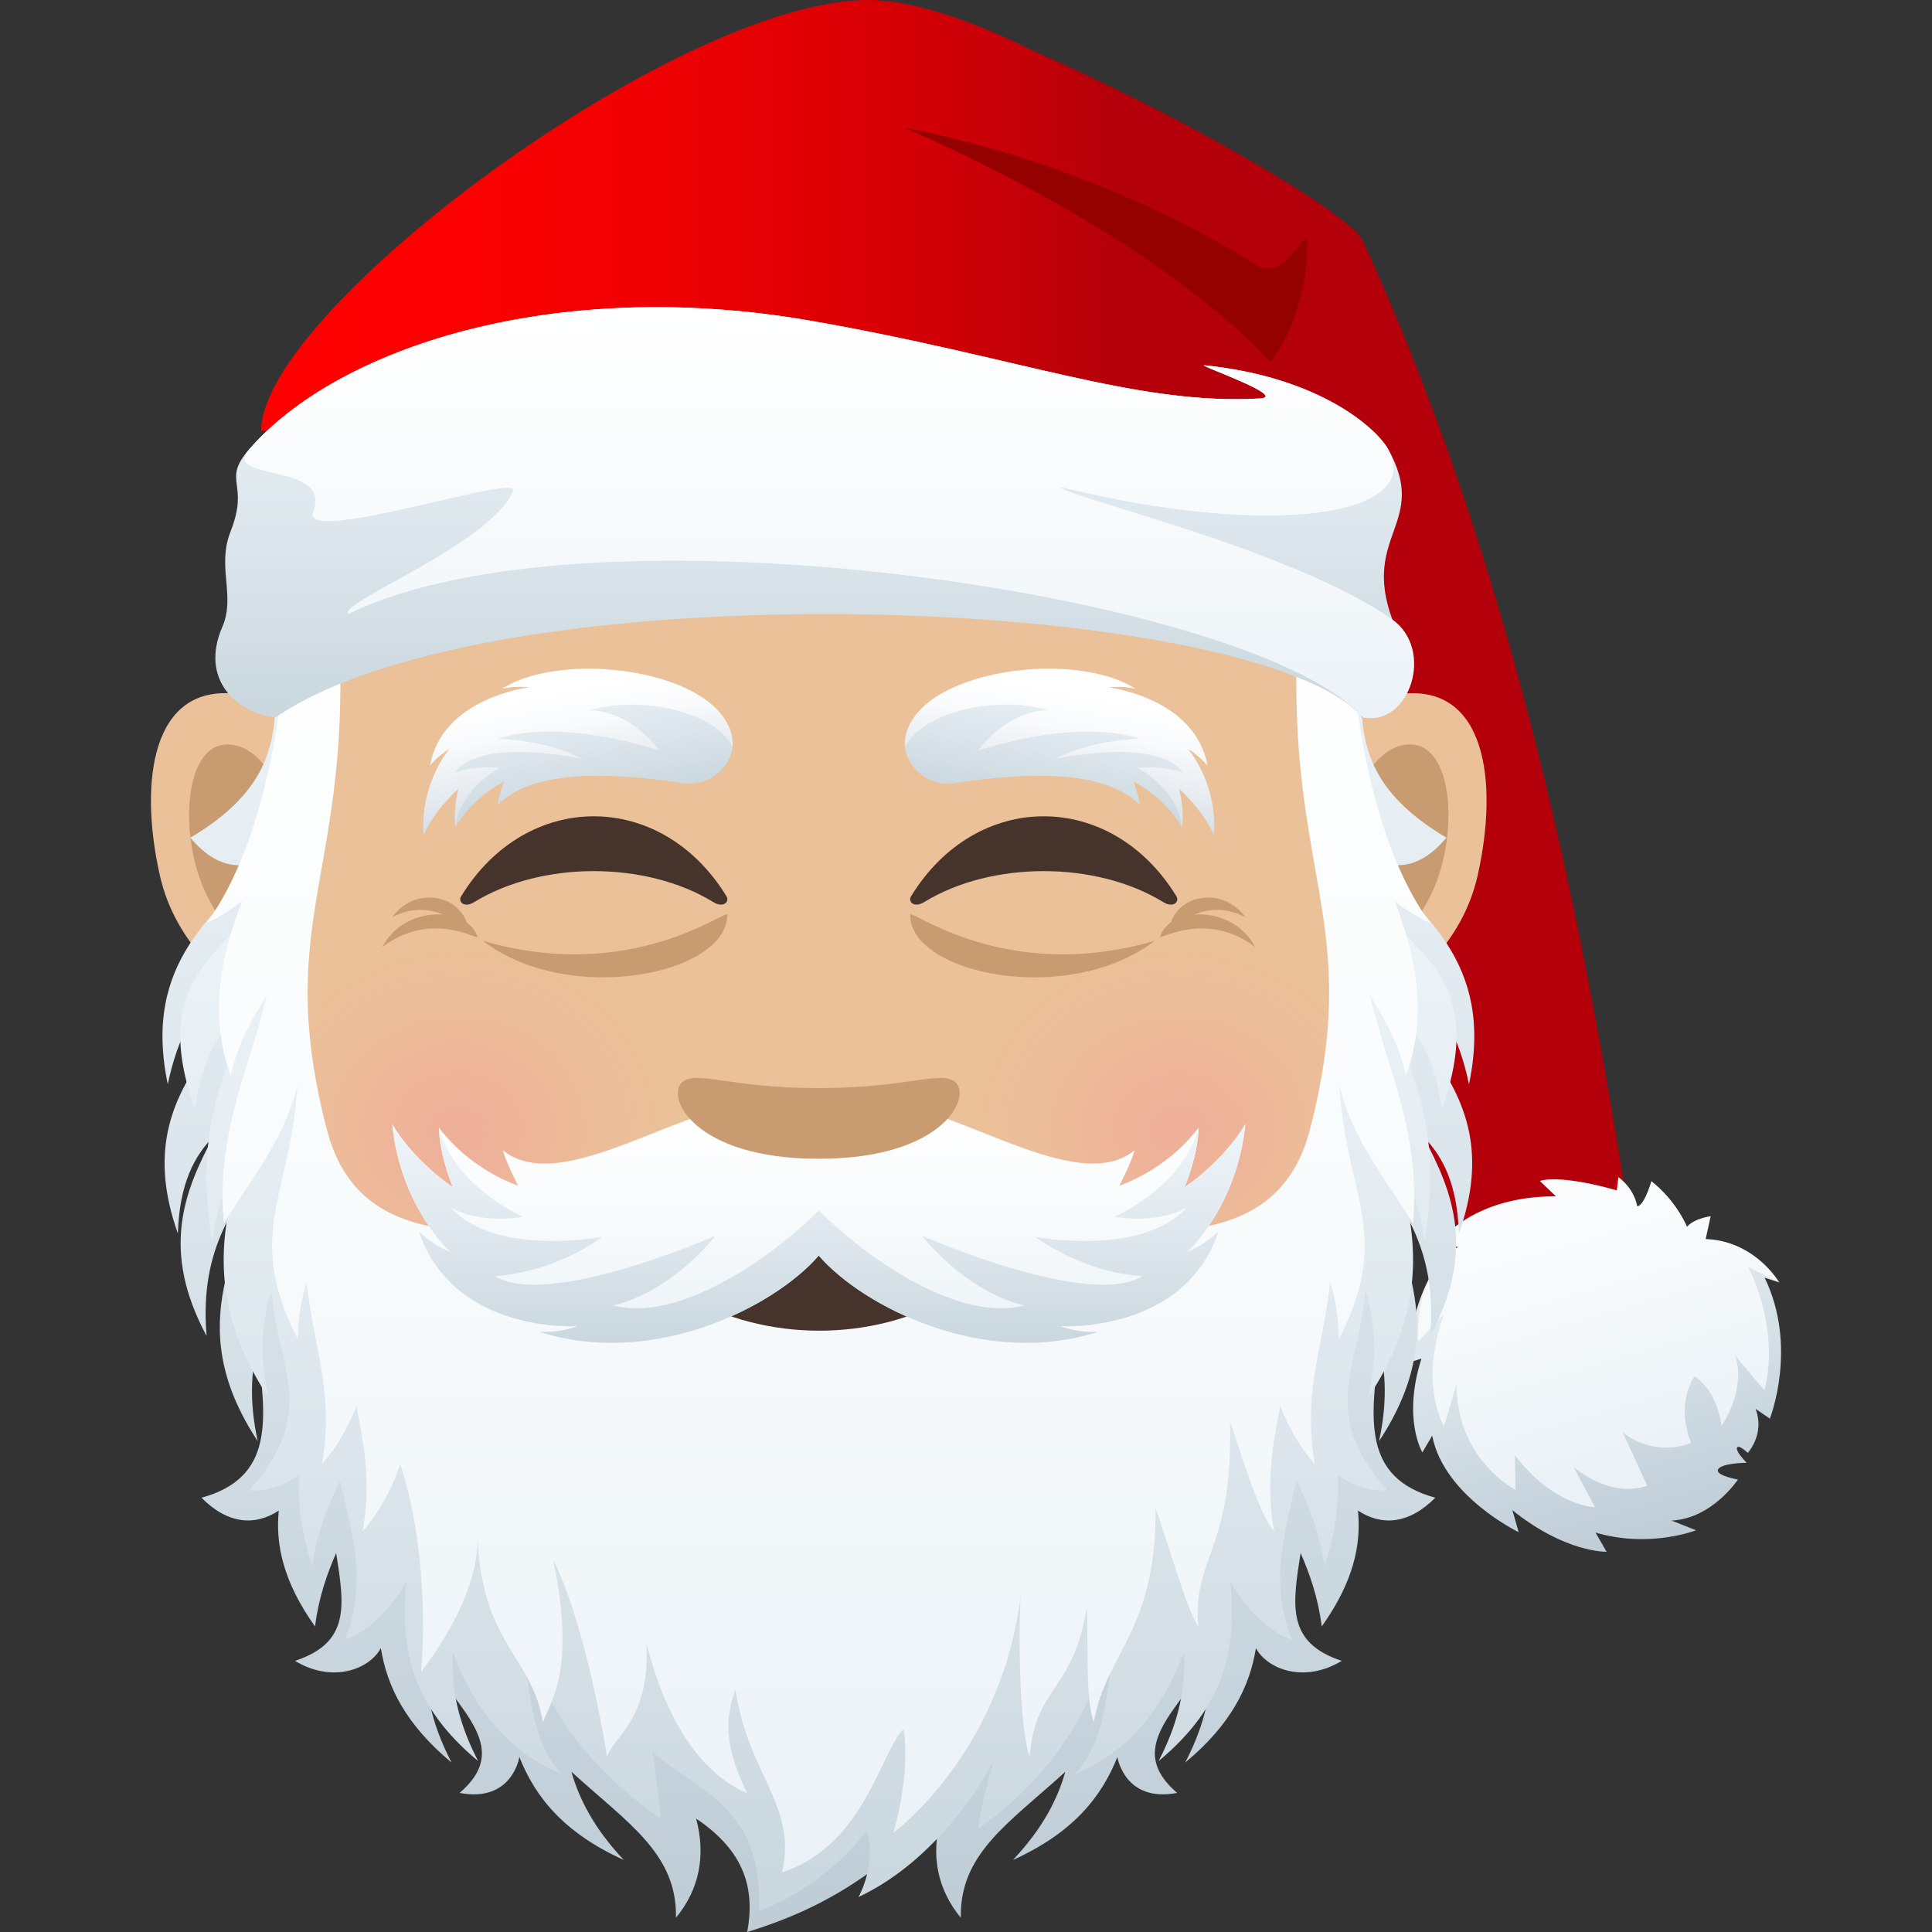 <svg xmlns="http://www.w3.org/2000/svg" xml:space="preserve" style="enable-background:new 0 0 64 64" viewBox="0 0 64 64"><rect x="0" y="0" width="64" height="64" fill="#333333" stroke="none"/><path d="M54.626 44.194c-1.015-5.2-2.742-21.585-9.487-36.226C44.519 6.623 32.239 0 28.76 0c-3.543 9.95 13.762 25.338 21.162 44.46.634 1.637 4.916.824 4.703-.266z" style="fill:#b3000a"/><linearGradient id="a" x1="-2292.723" x2="-2297.974" y1="369.628" y2="356.957" gradientTransform="rotate(6.91 1518.191 19651.512)" gradientUnits="userSpaceOnUse"><stop offset="0" style="stop-color:#beccd6"/><stop offset=".54" style="stop-color:#dbe5eb"/><stop offset="1" style="stop-color:#f0f6fa"/></linearGradient><path d="M48.31 41.308c-1.5.772-1.722 3.857-1.722 3.857l.5-.161c-.639 2 .03 3.108.03 3.108l.325-.552c.393 2.006 2.864 3.194 2.864 3.194l-.207-.727c1.763 1.42 3.12 1.377 3.12 1.377l-.366-.636c1.793.53 3.332-.076 3.332-.076l-.81-.32c1.352-.074 2.195-1.36 2.195-1.36s-.68-.12-.665-.302c.02-.246.954-.254.954-.254s-.412-.41-.307-.518c.069-.07.346.19.346.19s.576-.63.256-1.458l.474.324s.94-2.376-.173-4.668l.482.155c-4.716-3.115-10.628-1.173-10.628-1.173z" style="fill:url(#a)"/><linearGradient id="b" x1="-2293.348" x2="-2298.683" y1="366.83" y2="354.325" gradientTransform="rotate(6.91 1518.191 19651.512)" gradientUnits="userSpaceOnUse"><stop offset="0" style="stop-color:#ebf2f7"/><stop offset=".516" style="stop-color:#f8fbfc"/><stop offset="1" style="stop-color:#fff"/></linearGradient><path d="M54.234 39.957c-.116-.621-.623-.963-.623-.963l-.052.438c-1.984-.558-2.548-.31-2.548-.31l.53.508c-2.865-.009-3.923 1.594-3.923 1.594l.692.084c-1.5.772-1.333 3.134-1.333 3.134l.863-.925c-.855 2.359-.006 3.729-.006 3.729l.419-1.397c-.023 2.488 1.953 3.508 1.953 3.508l-.026-1.159c1.307 1.718 2.654 1.728 2.654 1.728l-.7-1.324c1.383 1.1 2.432.61 2.432.61l-.81-1.757c1.153.868 2.265.342 2.265.342s-.541-1.168.113-2.208c.8.545.891 1.647.891 1.647s.842-1.186.45-2.34l.971 1.161s.578-1.794-.535-4.086l1.027.51s-.793-1.376-2.436-1.435l.166-.756s-.546.068-.781.349a4.13 4.13 0 0 0-1.184-1.512s-.231.823-.47.83z" style="fill:url(#b)"/><path d="M46.414 22.985c-2.815.327-4.848 9.38-3.077 11.771.249.333 1.699.867 2.774-1.243.597-1.168 2.314-2.143 2.848-4.552.682-3.086.257-6.302-2.545-5.976z" style="fill:#ebc199"/><path d="M46.338 24.719c-.734.222-1.536 1.299-1.97 3.085 2.567-.53 1.925 3.577-.307 3.654.022.413.05.837.104 1.284 1.074-1.498 2.167-.898 3.25-3.128.974-2.01.742-5.442-1.077-4.895z" style="fill:#c99b71"/><path d="M7.832 22.985c2.815.327 4.848 9.38 3.076 11.771-.248.333-1.698.867-2.776-1.243-.594-1.168-2.314-2.143-2.845-4.552-.685-3.086-.257-6.302 2.545-5.976z" style="fill:#ebc199"/><path d="M9.877 27.8c-.436-1.784-1.235-2.859-1.97-3.081-1.817-.547-2.052 2.885-1.076 4.895 1.083 2.23 2.176 1.63 3.252 3.128.051-.447.082-.873.099-1.287-2.208-.1-2.84-4.156-.305-3.656z" style="fill:#c99b71"/><path d="M27.121 7.633c-12.712 0-18.837 8.862-18.071 21.186.153 2.48.67 10.567 2.245 13.469 1.612 2.968 8.155 7.545 11.456 8.493 2.087.596 6.655.596 8.74 0 3.304-.948 9.849-5.525 11.459-8.493 1.578-2.902 2.092-10.987 2.243-13.469.77-12.324-5.355-21.186-18.072-21.186z" style="fill:#ebc199"/><radialGradient id="c" cx="57.068" cy="83.873" r="7.204" gradientTransform="matrix(1.024 0 0 .909 -43.267 -38.812)" gradientUnits="userSpaceOnUse"><stop offset=".1" style="stop-color:#ff6399;stop-opacity:.45"/><stop offset=".281" style="stop-color:#fe6799;stop-opacity:.359"/><stop offset=".469" style="stop-color:#fb7499;stop-opacity:.266"/><stop offset=".659" style="stop-color:#f78899;stop-opacity:.17"/><stop offset=".851" style="stop-color:#f1a599;stop-opacity:.074"/><stop offset="1" style="stop-color:#ebc199;stop-opacity:0"/></radialGradient><path d="M15.176 30.85c4.073 0 7.377 2.931 7.377 6.545 0 3.616-3.304 6.546-7.377 6.546-4.075 0-7.377-2.93-7.377-6.546 0-3.614 3.302-6.546 7.377-6.546z" style="opacity:.4;fill:url(#c)"/><radialGradient id="d" cx="80.395" cy="83.873" r="7.204" gradientTransform="matrix(1.024 0 0 .909 -43.267 -38.812)" gradientUnits="userSpaceOnUse"><stop offset=".1" style="stop-color:#ff6399;stop-opacity:.45"/><stop offset=".281" style="stop-color:#fe6799;stop-opacity:.359"/><stop offset=".469" style="stop-color:#fb7499;stop-opacity:.266"/><stop offset=".659" style="stop-color:#f78899;stop-opacity:.17"/><stop offset=".851" style="stop-color:#f1a599;stop-opacity:.074"/><stop offset="1" style="stop-color:#ebc199;stop-opacity:0"/></radialGradient><path d="M39.066 30.85c4.073 0 7.377 2.931 7.377 6.545 0 3.617-3.304 6.546-7.377 6.546-4.075 0-7.377-2.93-7.377-6.546 0-3.614 3.302-6.546 7.377-6.546z" style="opacity:.4;fill:url(#d)"/><path d="M38.256 31.164c-2.876 2.194-8.106 1.107-8.106-.858 0-.237 3.135 2.308 8.106.858zm2.997-.784c-.887-1.176-2.502-.593-2.502.461 0 .127.968-1.238 2.502-.46z" style="fill:#c99b71"/><path d="M41.576 31.371c-.72-1.41-2.835-1.352-3.147-.338-.037.122 1.53-.89 3.147.338zm-25.587-.207c2.875 2.194 8.105 1.107 8.105-.858 0-.237-3.135 2.308-8.105.858zm-2.998-.784c.888-1.176 2.502-.593 2.502.461 0 .127-.968-1.238-2.502-.46z" style="fill:#c99b71"/><path d="M12.668 31.371c.72-1.41 2.836-1.352 3.147-.338.038.122-1.53-.89-3.146.338z" style="fill:#c99b71"/><path d="M15.71 29.883c2.229-1.368 5.69-1.368 7.92 0 .34.21.542-.017.436-.193-2.165-3.532-6.626-3.532-8.79 0-.111.176.094.403.433.193zm14.904 0c2.23-1.368 5.69-1.368 7.92 0 .341.21.544-.017.436-.193-2.164-3.532-6.626-3.532-8.79 0-.11.176.095.403.434.193z" style="fill:#45332c"/><linearGradient id="e" x1="24.354" x2="24.354" y1="64" y2="17.851" gradientTransform="translate(2.756)" gradientUnits="userSpaceOnUse"><stop offset="0" style="stop-color:#beccd6"/><stop offset=".54" style="stop-color:#dbe5eb"/><stop offset="1" style="stop-color:#f0f6fa"/></linearGradient><path d="M48.662 35.916c.86-4.104-1.617-5.691-3.526-7.748.823.71 1.831.72 2.777-.419-4.463-2.65-2.11-5.537-2.768-9.898-4.18 4.927 5.05 18.213-9.263 36.126-4.793 1.668-12.751 1.668-17.545 0-14.311-17.913-5.082-31.2-9.262-36.126-.657 4.361 1.695 7.248-2.768 9.898.946 1.138 1.954 1.129 2.777.42-1.909 2.055-4.386 3.643-3.526 7.747.674-3.245 2.514-4.008 3.872-5.514-.77 3.715-5.405 5.2-3.538 10.46.054-1.676.553-2.57 1.182-3.22-.995 1.854-1.745 3.79-.23 6.614-.257-3.061 1.062-4.331 1.955-5.942-.77 2.97-2.844 5.513-.262 9.426-.279-1.286-.22-2.274-.017-3.124.313 2.412.568 4.335-1.845 4.998.881.89 1.788.936 2.56.426-.113 1.126.148 2.36 1.201 3.839.118-.948.39-1.723.7-2.434.269 1.723.482 2.964-1.363 3.573 1.235.75 2.462.284 2.843-.421.203 1.262.818 2.524 2.343 3.79-.712-1.372-.878-2.466-.848-3.448 1.226 1.824 2.807 3 1.114 4.454 1.745.332 1.98-1.189 1.98-1.189.518 1.306 1.451 2.5 3.459 3.41-.999-1.065-1.477-2.02-1.734-2.92 1.881 1.71 3.502 2.71 3.462 4.834.788-.956.992-2.088.667-3.286 1.652 1.108 1.948 2.377 1.694 3.758 3.503-1.07 4.756-2.65 6.408-3.758-.326 1.198-.121 2.33.667 3.286-.04-2.124 1.58-3.124 3.462-4.835-.257.9-.735 1.856-1.734 2.921 2.008-.91 2.94-2.104 3.459-3.41 0 0 .235 1.521 1.98 1.189-1.693-1.454-.113-2.63 1.114-4.454.03.982-.136 2.076-.848 3.448 1.525-1.266 2.14-2.528 2.343-3.79.38.705 1.608 1.171 2.843.421-1.846-.609-1.632-1.85-1.363-3.573.31.711.582 1.486.7 2.434 1.053-1.478 1.314-2.713 1.2-3.839.773.51 1.68.464 2.561-.426-2.413-.663-2.158-2.586-1.845-4.998.202.85.261 1.838-.017 3.124 2.581-3.913.507-6.455-.263-9.426.894 1.61 2.212 2.88 1.956 5.942 1.515-2.824.765-4.76-.23-6.613.629.65 1.128 1.543 1.182 3.22 1.867-5.262-2.768-6.746-3.538-10.46 1.358 1.505 3.198 2.268 3.872 5.513z" style="fill:url(#e)"/><linearGradient id="f" x1="24.354" x2="24.354" y1="63.306" y2="27.633" gradientTransform="translate(2.756)" gradientUnits="userSpaceOnUse"><stop offset="0" style="stop-color:#cad7de"/><stop offset=".417" style="stop-color:#dbe5eb"/><stop offset="1" style="stop-color:#f0f6fa"/></linearGradient><path d="M47.762 36.749c1.981-5.585-2.67-5.378-3.421-9.116 0 0 1.728 12.15-7.21 23.224-4.828 2.138-15.758 1.897-20.042 0-8.939-11.074-7.21-23.224-7.21-23.224-.75 3.738-5.402 3.531-3.42 9.116.305-2.332 1.27-3.037 2.242-3.89-1.127 2.232-2.327 4.223-1.675 8.3.168-1.3.59-2.205 1.075-2.992-.79 2.38-1.31 4.939.793 8.127-.326-1.507-.194-2.608.098-3.552.19 2.573 1.583 4.029-.732 6.624.587.049 1.147-.145 1.646-.518-.046.912.06 1.903.445 3.03.136-1.09.502-1.986.92-2.827.39 1.766.92 3.345.152 5.27.723-.257 1.496-.953 2.04-1.937-.17 1.988-.018 3.966 2.377 5.954-.75-1.448-.894-2.587-.84-3.61.693 1.862 1.792 3.274 3.634 4.059-1.026-1.02-1.072-2.736-1.354-4.524.774 1.909 1.648 3.879 4.61 5.992a38.327 38.327 0 0 0-.278-2.242c1.397 1.326 3.665 1.699 3.533 5.293 2.282-.865 3.572-2.66 3.572-2.66s.346.975-.276 2.194c2.926-1.374 4.493-4.545 4.493-4.545s-.444 1.446-.53 2.284c2.962-2.113 3.762-4.407 4.536-6.316-.282 1.788-.328 3.505-1.354 4.524 1.842-.785 2.94-2.197 3.633-4.059.055 1.023-.089 2.162-.84 3.61 2.396-1.988 2.548-3.966 2.378-5.954.544.984 1.317 1.68 2.04 1.937-.768-1.925-.238-3.504.152-5.27.417.841.784 1.738.92 2.826.384-1.126.491-2.117.445-3.03.499.374 1.06.568 1.646.52-2.316-2.596-.922-4.052-.732-6.625.292.944.424 2.045.098 3.552 2.103-3.188 1.583-5.747.793-8.127.484.787.907 1.693 1.075 2.991.652-4.076-.548-6.067-1.676-8.299.972.853 1.937 1.558 2.244 3.89z" style="fill:url(#f)"/><linearGradient id="g" x1="24.354" x2="24.354" y1="62.02" y2="19.547" gradientTransform="translate(2.756)" gradientUnits="userSpaceOnUse"><stop offset="0" style="stop-color:#ebf2f7"/><stop offset=".516" style="stop-color:#f8fbfc"/><stop offset="1" style="stop-color:#fff"/></linearGradient><path d="M46.198 29.85a6.38 6.38 0 0 0 1.18.732c-2.745-3.762-2.729-11.035-2.729-11.035s-1.656 1.25-1.68 1.867c-.295 7.583 2.175 9.201.43 15.98-1.418 5.507-8.28 2.7-16.289 2.7-8.01 0-14.871 2.807-16.289-2.7-1.746-6.778.724-8.397.43-15.98-.024-.617-1.68-1.867-1.68-1.867s.016 7.273-2.73 11.035a6.43 6.43 0 0 0 1.18-.731c-.707 1.832-1.11 3.757-.377 5.783.228-1.032.686-1.858 1.197-2.668-.61 2.566-1.686 4.546-1.428 7.555 1.042-1.647 2.023-2.84 2.44-4.58-.215 3.685-1.784 4.915.016 8.427 0-.77.13-1.346.287-1.894.24 2.181.926 3.692.506 6.034a6.483 6.483 0 0 0 1.146-1.936c.254 1.319.492 2.54.202 4.158.528-.602.953-1.358 1.248-2.219.613 1.796.895 4.576.688 6.88.383-.52 2.028-2.66 1.866-4.745.07 3.814 1.807 4.156 2.17 6.405.309-.752 1.08-1.837.342-5.385.876 1.73 1.533 4.956 1.783 6.513.304-.738 1.443-1.28 1.305-3.763.507 2.061 1.54 4.214 3.341 4.988-.95-1.914-.585-2.8-.391-3.437.438 2.883 2.05 3.814 1.544 6.053 2.719-.865 3.277-4.03 4.028-4.742.235 1.572-.341 3.434-.341 3.434s3.595-2.639 4.217-7.87c-.092 1.707 0 4.6.302 5.337.182-2.344 1.426-2.1 1.887-4.916.07.823-.07 3.036.24 3.788.361-2.249 2.064-2.99 2.041-7.07.253.602 1.035 3.385 1.418 3.905-.208-2.304 1.163-2.53 1.048-6.809.295.861.936 3.051 1.464 3.653-.29-1.618-.052-2.839.201-4.158a6.485 6.485 0 0 0 1.146 1.936c-.42-2.342.266-3.852.506-6.034a6.46 6.46 0 0 1 .287 1.894c1.8-3.512.231-4.742.017-8.427.416 1.74 1.398 2.933 2.44 4.58.258-3.008-.819-4.989-1.428-7.555.51.81.969 1.636 1.196 2.668.733-2.026.33-3.95-.377-5.783z" style="fill:url(#g)"/><path d="M19.77 39.532c2.397 6.038 12.299 6.092 14.705 0H19.77z" style="fill:#45332c"/><linearGradient id="h" x1="24.366" x2="24.366" y1="44.483" y2="36.479" gradientTransform="translate(2.756)" gradientUnits="userSpaceOnUse"><stop offset="0" style="stop-color:#ebf2f7"/><stop offset=".516" style="stop-color:#f8fbfc"/><stop offset="1" style="stop-color:#fff"/></linearGradient><path d="M41.253 37.243c-.755 1.26-2.011 2.085-2.011 2.085s.45-1.05.46-1.97c-1.086 1.435-2.62 1.916-2.62 1.916s.377-.714.503-1.169c-1.952 1.586-6.035-1.626-8.738-1.626h-3.45c-2.702 0-6.785 3.212-8.738 1.626.126.455.504 1.17.504 1.17s-1.534-.482-2.621-1.917c.011.92.46 1.97.46 1.97s-1.255-.825-2.01-2.085c.278 2.758 1.93 4.231 1.93 4.231s-.534-.199-1.046-.68c1.154 3.406 5.248 3.137 5.248 3.137s-.574.23-1.257.187c3.763 1.205 7.776-.814 9.255-2.526 1.48 1.712 5.493 3.73 9.256 2.526-.684.042-1.257-.187-1.257-.187s4.094.269 5.247-3.137c-.512.481-1.046.68-1.046.68s1.653-1.473 1.931-4.231z" style="fill:url(#h)"/><linearGradient id="i" x1="24.366" x2="24.366" y1="44.483" y2="37.243" gradientTransform="translate(2.756)" gradientUnits="userSpaceOnUse"><stop offset="0" style="stop-color:#cad7de"/><stop offset=".417" style="stop-color:#dbe5eb"/><stop offset="1" style="stop-color:#f0f6fa"/></linearGradient><path d="M41.253 37.243c-.755 1.26-2.011 2.085-2.011 2.085s.45-1.05.46-1.97c-.538 1.99-2.782 2.945-2.782 2.945s1.307.277 2.39-.295c-1.531 1.646-5.02.962-5.02.962s1.5 1.168 3.56 1.302c-1.753 1.105-7.31-1.337-7.31-1.337s1.412 1.84 3.392 2.308c-2.152.579-5.231-1.557-6.81-3.147-1.578 1.59-4.658 3.726-6.81 3.147 1.98-.467 3.393-2.308 3.393-2.308s-5.557 2.442-7.31 1.337c2.06-.134 3.56-1.302 3.56-1.302s-3.49.684-5.021-.962c1.084.572 2.39.295 2.39.295s-2.244-.955-2.782-2.945c.011.92.46 1.97.46 1.97s-1.255-.825-2.01-2.085c.278 2.758 1.93 4.231 1.93 4.231s-.534-.199-1.046-.68c1.154 3.406 5.248 3.137 5.248 3.137s-.573.23-1.257.187c3.763 1.204 7.776-.814 9.255-2.526 1.48 1.712 5.493 3.73 9.256 2.526-.684.042-1.257-.187-1.257-.187s4.093.269 5.247-3.137c-.512.481-1.046.68-1.046.68s1.653-1.473 1.931-4.231z" style="fill:url(#i)"/><path d="M31.634 35.837c-.477-.381-1.596.208-4.514.208-2.911 0-4.034-.59-4.51-.208-.572.464.337 2.549 4.51 2.549 4.177 0 5.089-2.085 4.514-2.549z" style="fill:#c99b71"/><linearGradient id="j" x1="3534.135" x2="3534.135" y1="-1218.807" y2="-1214.274" gradientTransform="rotate(-169.858 1839.748 -440.766)" gradientUnits="userSpaceOnUse"><stop offset="0" style="stop-color:#cad7de"/><stop offset=".417" style="stop-color:#dbe5eb"/><stop offset="1" style="stop-color:#f0f6fa"/></linearGradient><path d="M31.598 25.949c2.298-.36 4.994-.492 6.169.727-.036-.296-.218-.784-.218-.784s1.01.485 1.602 1.506c.095-.57-.099-1.275-.099-1.275s.779.664 1.161 1.536c.116-1.74-.864-2.853-.864-2.853s.348.188.648.549c-.418-2.247-3.285-2.583-3.285-2.583s.423-.071.892.039c-2.473-1.206-5.426-.386-6.699.429-1.878 1.203-.549 2.903.693 2.709z" style="fill:url(#j)"/><linearGradient id="k" x1="3534.128" x2="3534.128" y1="-1218.807" y2="-1214.225" gradientTransform="rotate(-169.858 1839.748 -440.766)" gradientUnits="userSpaceOnUse"><stop offset="0" style="stop-color:#d4dee6"/><stop offset=".248" style="stop-color:#e6ebf0"/><stop offset=".597" style="stop-color:#f8fafb"/><stop offset=".842" style="stop-color:#fff"/></linearGradient><path d="M29.979 24.747c.564-1.162 3.016-1.723 4.735-1.222-1.425.046-2.325 1.346-2.325 1.346s3.13-1.106 5.356-.403c-1.853.095-2.788.674-2.788.674s3.35-.754 4.228.451c-.79-.262-1.489-.15-1.489-.15s1.305.658 1.455 1.954c.095-.57-.099-1.274-.099-1.274s.778.664 1.161 1.536c.116-1.74-.865-2.853-.865-2.853s.348.188.65.549c-.419-2.248-3.286-2.583-3.286-2.583s.423-.071.892.039c-2.174-1.385-7.726-.518-7.625 1.936z" style="fill:url(#k)"/><linearGradient id="l" x1="-125.85" x2="-125.85" y1="-564.07" y2="-559.537" gradientTransform="scale(1 -1) rotate(10.142 -3080.914 522.244)" gradientUnits="userSpaceOnUse"><stop offset="0" style="stop-color:#cad7de"/><stop offset=".417" style="stop-color:#dbe5eb"/><stop offset="1" style="stop-color:#f0f6fa"/></linearGradient><path d="M22.646 25.949c-2.298-.36-4.993-.492-6.168.727.036-.296.217-.784.217-.784s-1.009.485-1.602 1.506c-.095-.57.099-1.275.099-1.275s-.778.664-1.16 1.536c-.117-1.74.864-2.853.864-2.853s-.348.188-.649.549c.418-2.247 3.286-2.583 3.286-2.583s-.423-.071-.893.039c2.474-1.206 5.427-.386 6.7.429 1.877 1.203.548 2.903-.694 2.709z" style="fill:url(#l)"/><linearGradient id="m" x1="-125.856" x2="-125.856" y1="-564.07" y2="-559.487" gradientTransform="scale(1 -1) rotate(10.142 -3080.914 522.244)" gradientUnits="userSpaceOnUse"><stop offset="0" style="stop-color:#d4dee6"/><stop offset=".248" style="stop-color:#e6ebf0"/><stop offset=".597" style="stop-color:#f8fafb"/><stop offset=".842" style="stop-color:#fff"/></linearGradient><path d="M24.266 24.747c-.564-1.162-3.016-1.723-4.735-1.222 1.425.046 2.325 1.346 2.325 1.346s-3.13-1.106-5.356-.403c1.852.095 2.787.674 2.787.674s-3.35-.754-4.227.451c.79-.262 1.489-.15 1.489-.15s-1.305.658-1.456 1.954c-.095-.57.099-1.274.099-1.274s-.778.664-1.16 1.536c-.116-1.74.864-2.853.864-2.853s-.348.188-.649.549c.418-2.248 3.286-2.583 3.286-2.583s-.423-.071-.893.039c2.175-1.385 7.727-.518 7.626 1.936z" style="fill:url(#m)"/><linearGradient id="n" x1="8.651" x2="45.929" y1="7.135" y2="7.135" gradientUnits="userSpaceOnUse"><stop offset="0" style="stop-color:red"/><stop offset=".176" style="stop-color:#fb0001"/><stop offset=".351" style="stop-color:#ef0002"/><stop offset=".526" style="stop-color:#db0005"/><stop offset=".699" style="stop-color:#c00008"/><stop offset=".764" style="stop-color:#b3000a"/></linearGradient><path d="M28.76 0C22.45 0 8.652 10.27 8.652 14.27h37.017C47.982 9.875 34.338 0 28.76 0z" style="fill:url(#n)"/><path d="M29.998 4.244c9.01 3.976 12.083 7.768 12.083 7.768s1.257-1.547 1.216-3.977c-.01-.59-.747 1.324-1.648.759C35.941 5.21 30 4.244 30 4.244z" style="fill:#950000"/><linearGradient id="o" x1="3348.176" x2="3348.176" y1="-988.869" y2="-945.996" gradientTransform="matrix(-.951 0 0 -.317 3209.227 -289.706)" gradientUnits="userSpaceOnUse"><stop offset="0" style="stop-color:#cad7de"/><stop offset=".417" style="stop-color:#dbe5eb"/><stop offset="1" style="stop-color:#f0f6fa"/></linearGradient><path d="M45.984 14.88c1.368 2.45-.892 2.823.138 5.64.643 1.759-.149 3.046-.977 3.246-3.57-4.062-28.636-5.044-36.02 0-1.302-.16-2.515-1.262-1.758-3.005.44-1.014-.187-1.994.267-3.144.653-1.653-.31-1.66.62-2.732 2.923-3.369 10.094-5.733 18.561-4.267 6.845 1.185 10.83 2.817 14.918 2.582.98-.056-2.139-1.131-1.836-1.1 3.856.396 5.711 2.108 6.087 2.78z" style="fill:url(#o)"/><linearGradient id="p" x1="3347.451" x2="3347.451" y1="-988.953" y2="-945.996" gradientTransform="matrix(-.951 0 0 -.317 3209.227 -289.706)" gradientUnits="userSpaceOnUse"><stop offset="0" style="stop-color:#ebf2f7"/><stop offset=".516" style="stop-color:#f8fbfc"/><stop offset="1" style="stop-color:#fff"/></linearGradient><path d="M45.984 14.88c1.18 2.114-3.535 3.036-10.855 1.256.085.294 7.764 2.09 10.993 4.385 1.417 1.007.571 3.558-.977 3.245-3.57-4.062-25.627-7.358-33.602-3.427-.407-.352 4.731-2.322 5.458-4.079.254-.614-7.081 1.845-6.627.695.653-1.654-3.05-.999-2.12-2.07 2.923-3.369 10.094-5.733 18.561-4.267 6.845 1.185 10.83 2.817 14.918 2.582.98-.056-2.139-1.131-1.836-1.1 3.856.396 5.711 2.108 6.087 2.78z" style="fill:url(#p)"/></svg>